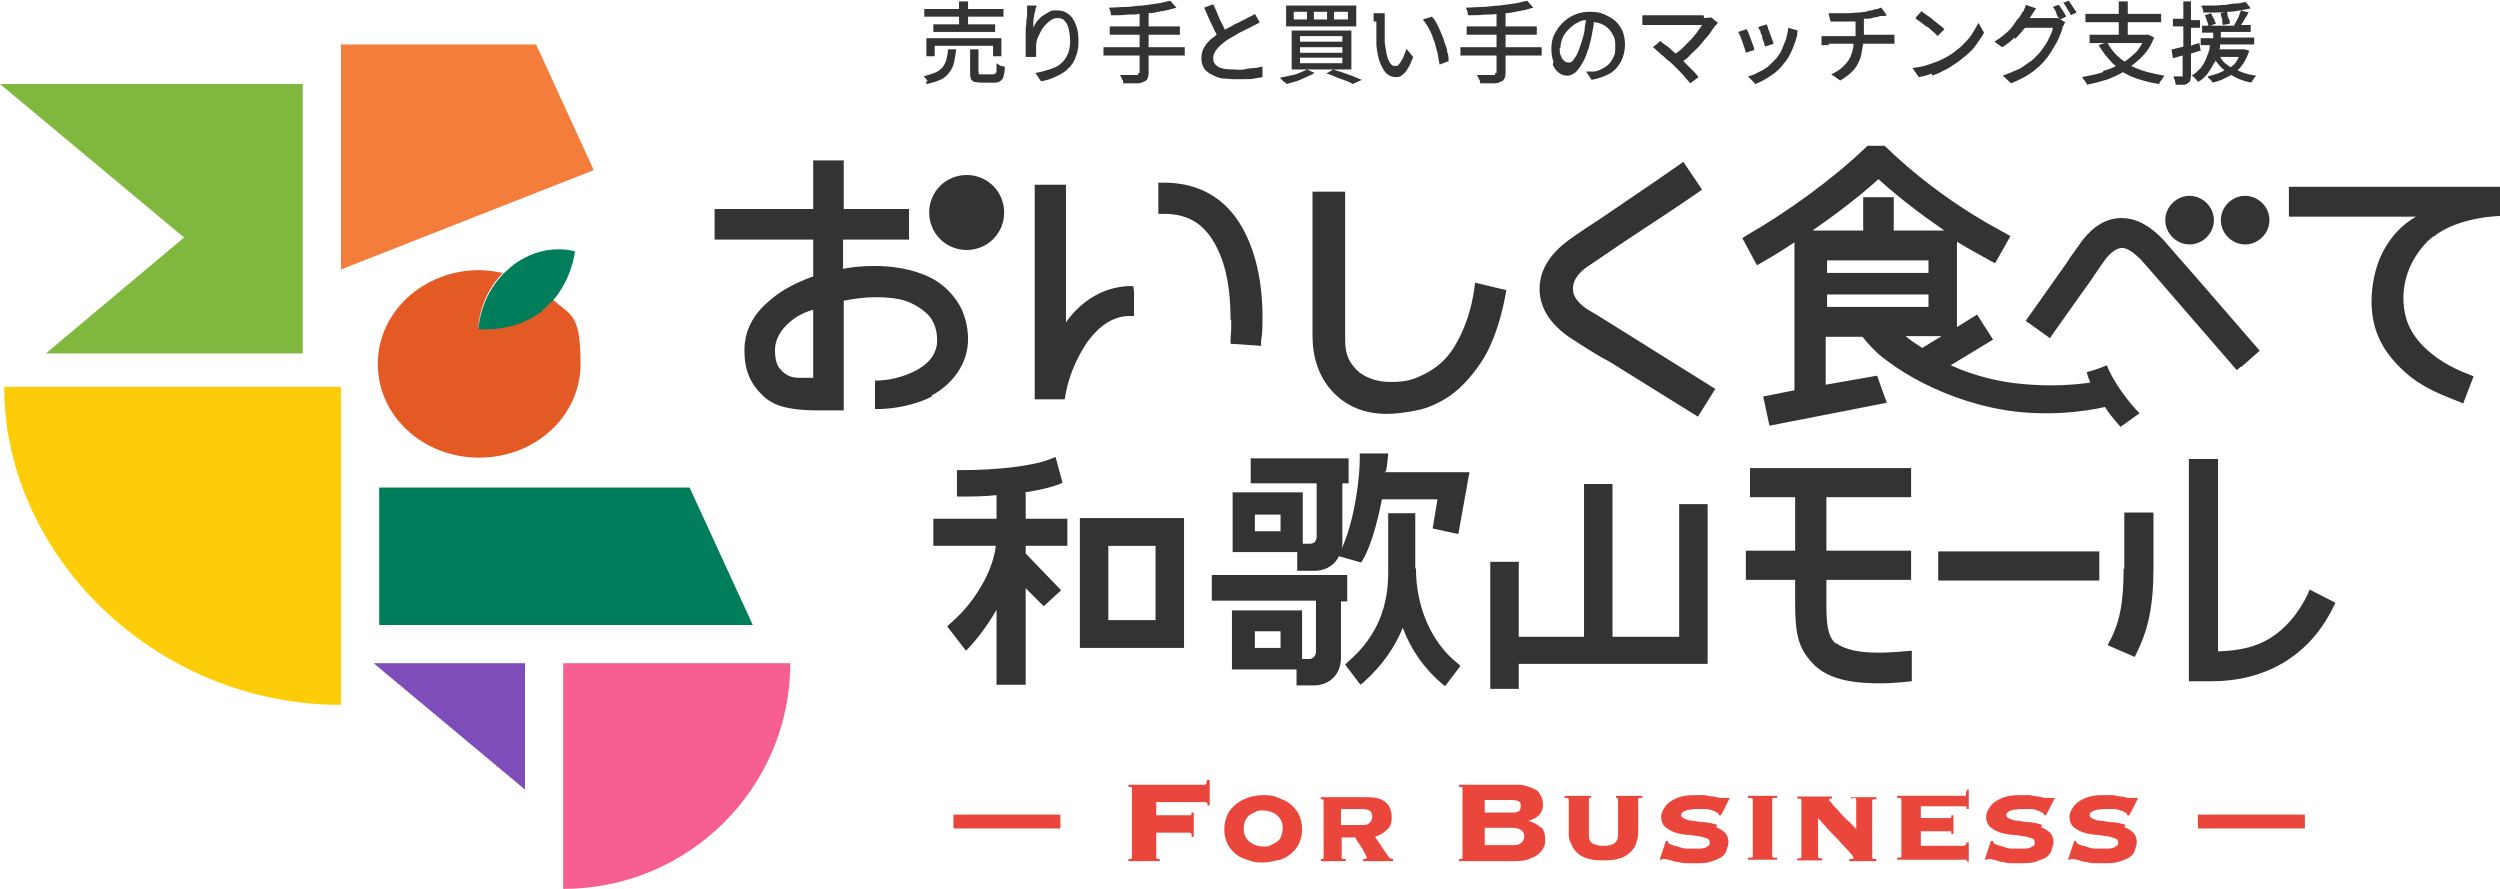 <?xml version="1.0" encoding="UTF-8"?>
<svg id="_レイヤー_1" data-name="レイヤー_1" xmlns="http://www.w3.org/2000/svg" xmlns:xlink="http://www.w3.org/1999/xlink" version="1.1" viewBox="0 0 360 128">
  <!-- Generator: Adobe Illustrator 29.1.0, SVG Export Plug-In . SVG Version: 2.1.0 Build 142)  -->
  <defs>
    <style>
      .st0 {
        fill: none;
      }

      .st1 {
        fill: #f47d3b;
      }

      .st2 {
        fill: #eb463c;
      }

      .st3 {
        fill: #f65f8f;
      }

      .st4 {
        fill: #007d5a;
      }

      .st5 {
        fill: #fecd0a;
      }

      .st6 {
        fill: #80b83f;
      }

      .st7 {
        fill: #333;
      }

      .st8 {
        fill: #7d4dba;
      }

      .st9 {
        clip-path: url(#clippath);
      }

      .st10 {
        fill: #e35a24;
      }
    </style>
    <clipPath id="clippath">
      <rect class="st0" width="360" height="128"/>
    </clipPath>
  </defs>
  <g class="st9">
    <g>
      <polygon class="st8" points="75.6 113.7 53.8 95.5 75.6 95.5 75.6 113.7"/>
      <polygon class="st6" points="0 12.1 26.5 34.2 6.6 50.9 43.6 50.9 43.6 12.1 0 12.1"/>
      <path class="st3" d="M81.1,128c18.1,0,32.7-14.6,32.7-32.5h-32.7v32.5Z"/>
      <path class="st5" d="M.6,55.7c0,24.2,21.7,45.8,48.5,45.8v-45.8H.6Z"/>
      <g>
        <path class="st10" d="M79.6,43.2c-.4.5-.9.9-1.4,1.3-4,3.2-9.3,2.7-9.3,2.7,0,0,0-4.3,3.5-7.9-1.1-.2-2.2-.4-3.4-.4-8,0-14.6,6-14.6,13.5s6.5,13.5,14.6,13.5,14.6-6,14.6-13.5-1.5-6.9-4-9.3Z"/>
        <path class="st4" d="M108.4,90h-53.8v-19.8h44.7l9.1,19.8ZM78.2,44.6c.5-.4,1-.9,1.4-1.3,2.8-3.2,3.2-7.1,3.2-7.1,0,0-4.6-1.5-9.2,2.2-.4.4-.8.7-1.2,1.1-3.4,3.6-3.5,7.9-3.5,7.9,0,0,5.2.6,9.3-2.7Z"/>
      </g>
      <polygon class="st1" points="85.5 24.5 49.1 38.8 49.1 6.4 77.2 6.4 85.5 24.5"/>
    </g>
    <polygon class="st7" points="178.9 37.1 178.9 37.1 178.9 37.1 178.9 37.1"/>
    <polygon class="st7" points="203.7 56 203.7 56 203.7 56 203.7 56"/>
    <polygon class="st7" points="203.7 56 203.7 56 203.7 56 203.7 56"/>
    <path class="st0" d="M276.8,50.1l2.8-1.7h-5.3c.7.6,1.6,1.2,2.4,1.7Z"/>
    <path class="st0" d="M260.9,33.2h7.3v-4.8h4.4v4.8h7.4c-3.2-2.2-6.4-4.6-9.5-7.4-3,2.7-6.2,5.1-9.5,7.4Z"/>
    <g>
      <path class="st0" d="M276.8,50.1l2.8-1.7h-5.3c.7.6,1.6,1.2,2.4,1.7Z"/>
      <path class="st0" d="M260.9,33.2h7.3v-4.8h4.4v4.8h7.4c-3.2-2.2-6.4-4.6-9.5-7.4-3,2.7-6.2,5.1-9.5,7.4Z"/>
    </g>
    <path class="st7" d="M305.4,61.5s0,0,0,0h0Z"/>
    <polygon class="st7" points="305.4 61.5 305.4 61.5 305.4 61.5 305.4 61.5"/>
    <path class="st7" d="M323.3,28.2c1.9,0,3.5,1.6,3.5,3.5s-1.6,3.5-3.5,3.5-3.5-1.6-3.5-3.5,1.6-3.5,3.5-3.5ZM147.6,70.9c2-.3,3.7-.7,5-1.2l.4-.2-1-3.7-.5.2c-2.5,1.1-7.8,1.7-13.2,1.7h-.5v3.8h.5c1.7,0,3.5,0,5.2-.2v3.4h-9.1v3.9h9c-.2,1.7-.9,3.8-2.1,5.8-1.5,2.6-3.2,4.3-4.6,5.5l-.3.3,2.7,3.5.4-.4c1.4-1.5,2.8-3.4,4-5.5v10.8h4.2v-13.9l2.6,2.6,2.5-2.3-5.1-5.3v-1.1h6v-3.9h-6v-3.7ZM134.2,57.1c-4,2-8.2,1.8-8.2,1.8v-4.1s2.2.1,4.7-.9c2-.8,3.8-2,4.2-4.2.1-.9.1-2.4-.8-3.8-.5-.8-1.7-1.7-3-2.3-1.3-.6-3-.8-5.1-.8-1.4,0-2.9.2-4.5.5v8.5c0,1.9,0,7.3,0,7.3,0,0-1.6,0-3.6,0-5.9,0-7.3-1.3-8.6-2.7-1.7-1.9-2.1-3.8-2.1-6,0-2.7,1.2-5.1,3.6-7.1h0c1.7-1.5,3.8-2.6,6.3-3.5v-5.3h-14.2v-4.4h14.2v-7h4.4v7h9.4v4.4h-9.5v4.2c1.6-.3,3.1-.4,4.5-.4,2.9,0,5.4.5,7.5,1.4,2.1.9,3.7,2.4,4.8,4.3h0c.8,1.4,1.2,3.3,1.2,4.8,0,3.6-2.2,6.5-5.3,8.2ZM117.1,44.6c-1.4.4-2.5,1-3.4,1.8-1.5,1.3-2.1,2.7-2.1,4,0,1.2.2,2.2.8,2.8.7.8,1.5,1.2,2.6,1.2,1.2,0,2.1,0,2.1,0,0,0,0-1.9,0-2.7v-7.1ZM315.3,28.2c-1.9,0-3.5,1.6-3.5,3.5s1.6,3.5,3.5,3.5,3.5-1.6,3.5-3.5-1.6-3.5-3.5-3.5ZM149,26.4v31.1h4.3c0,.1.1-.5.1-.5.5-2.9,1.6-5.3,3-7.5,1.9-2.7,3.9-3.9,6.1-4h.8s0-.8,0-.8v-2.7c0,0-.1-.8-.1-.8h-.8c-3.5.2-6.6,2-8.9,5.2v-19.8h-4.5ZM139.2,25.2c-3,0-5.4,2.4-5.4,5.4s2.4,5.4,5.4,5.4,5.4-2.4,5.4-5.4-2.4-5.4-5.4-5.4ZM322.8,52.8l2.6-2.3-9.1-10.5h0c-2.8-3.2-4.4-5-4.8-5.5h0s0,0,0,0c-1.9-2-3.9-3.1-6-3.1-2.2,0-4.1,1.2-5.7,3.3h0c-1,1.4-1.8,2.5-2.3,3.3l-5.8,8.2,3.5,2.5.4-.6c3.1-4.4,4.9-6.9,5.4-7.6,1-1.5,1.7-2.5,2.2-3.2.9-1.1,1.7-1.6,2.4-1.6.6,0,1.5.5,2.7,1.7,2.1,2.4,3.7,4.2,4.7,5.4h0s9.1,10.5,9.1,10.5l.6-.5ZM199.4,68h12.2s-1.6,8.9-1.6,8.9l-3.7-.8.7-4.2h-8c-.7,3.6-1.7,7-2.8,8.8l-.2.3-3.2-.9c-.2.4-.4.7-.7,1-.7.7-1.7,1.1-2.9,1.1h-2.4v-2.7h-9.3v-8.6h10.1v7.4h1c.6,0,1-.4,1-1v-7.7h-9.5v-3.6h14.1v3.6h-.9v8.3c0,.4,0,.7-.1,1.1,1.7-3.6,2.7-9.9,2.6-13.7h4.1s-.1,1.5-.3,2.5ZM184.4,74.1h-3.7v2.4h3.7v-2.4ZM305.8,81.9c0,5-.6,7.9-2.1,10.6l-.2.4,3.9,1.7.2-.4c1.7-3.4,2.5-6.8,2.5-12.4v-8h-4.2v8.1ZM228.5,44.5c-1.4-1-2-1.9-2-2.9,0-1,.5-2,1.8-3,2.5-1.7,4.4-3,5.6-3.8h0s0,0,0,0c4.7-3.1,8.2-5.4,10.5-7l.7-.5-2.7-4-.7.5c-5,3.5-8.8,6-11.4,7.8-3.1,2-4.6,3.1-4.7,3.2h0s0,0,0,0c-2.5,1.9-3.9,4.2-3.9,6.8,0,2.7,1.5,5,4.2,6.9h0s0,0,0,0c2.6,1.7,4.5,2.9,5.9,3.6l12.7,7.9,2.5-4-16.8-10.5-1.7-1ZM332.4,85.4c-1.5,3.1-3.3,5.1-5.5,6.5-2.1,1.3-4.5,1.8-7.5,1.9v-27.7h-4.2v32h3.3c7.3,0,14-3.3,17.6-10.9l.2-.4-3.7-1.9-.2.4ZM155.5,74.6h15v18.7h-15v-18.7ZM159.6,89.3h6.8v-10.7h-6.8v10.7ZM350.4,34.1c3.6-2.9,9.6-3,9.6-3v-4.2h-30.4v4.3h18.3c-1.7,1-3.1,2.3-4.2,4.1-1.4,2.1-2.2,5.2-2.2,8.1,0,4.1,1.6,6.9,3.7,9.1,2.6,2.7,4.9,3.8,8.8,5.3l.7.3,1.5-3.9-.7-.3c-2.7-1-4.9-2.4-6.5-4h0s0,0,0,0c-2-2-2.8-4.1-2.9-6.5-.2-4.7,2.6-8,4.2-9.3ZM216.9,41.8s-.9,6.4-3.7,10.5c-3,4.4-5.6,5.5-7.2,6.2-1.6.7-4.8,1.1-6.3,1.1-3.2,0-5.9-1.1-7.9-3.3h0c-1.9-2.1-2.8-4.8-2.8-8v-20.7h4.7s0,15.7,0,21.4c0,2.3.8,3.4,1.7,4.3,1,1,2.8,1.7,4.7,1.7,1,0,2.6,0,4.1-.7,1.6-.7,3.7-1.8,5.3-4.5,2.6-4.3,2.9-9.1,2.9-9.1l4.6,1.1ZM212.9,51s0,0,0,0c0,0,0,0,0,0h0ZM241.7,91.7h-9.5v-22h-4.1v22h-9.4v-10.8h-4.1v18.3h4.1v-3.6h27.2v-23h-4.1v19.1ZM194,86.6h-.9v8.1c0,1.2-.4,2.2-1.1,2.9-.7.7-1.7,1.1-2.8,1.1h-2.5v-2.3h-9.3v-8.5h10.1v7h1c.6,0,1-.5,1-1.1v-7.3h-15v-3.7h19.5v3.7ZM184.4,90.9h-3.7v2.4h3.7v-2.4ZM177.3,46.1c0,.9,0,1.7-.1,2.6v.8c0,0,4.4.3,4.4.3v-.8c.2-.9.2-2,.2-3.3,0-5.2-1-9.5-2.9-12.9-2.4-4.3-6.3-6.5-11.3-6.5h-.8v4.5h.8s.1,0,.1,0c1.8,0,3.2.4,4.5,1.2,1.2.8,2.3,2.1,3.1,3.8,1.3,2.6,1.9,6,1.9,10.2ZM264.4,92.7c-1.3-1-1.4-3.2-1.4-5.8v-3.4h12.2v-4.2h-12.2v-7.7h12.2v-4.2h-23.2v4.2h6.5v7.7h-7.1v4.2h7.1v3.4c0,4.5.5,6.4,2.4,8.5,2.5,2.8,6.9,3,10,3,1.9,0,4.4-.3,4.4-.3v-4.4c-2.4.2-8.3.9-10.9-1.1ZM279.1,83.6h23.2v-4.2h-23.2v4.2ZM203.8,81.8v-7.9h-3.9v8.5c0,4.4-1.2,9-5.9,13l-.3.3,2.2,2.9.4-.3c2.8-2.5,4.6-5.2,5.7-7.9,1.2,3.2,3.1,5.9,5.7,8.1l.4.3,2.2-2.9-.3-.3c-4-3.1-6.1-8.4-6.1-13.7ZM305.4,61.5s-1.1-1.1-2.3-2.9c-.8.2-6.1,1.4-12.6.7-5.3-.6-9.9-2.3-13.5-4.1-1.8-.9-3.6-2-5.2-3.2l-.8-.6c-1.1-.9-2-1.9-2.8-2.9h-5.3v6.9l7.4-1.3,1.4,3.9-16.9,3.3-.9-4.2,4.5-.9v-21.3c-1.5,1-3.1,2-4.7,2.9l-.7.4-2.1-3.9.6-.4c5.9-3.4,12.3-8,17.2-12.7l.2-.2h2.5l.2.2c5.2,5,11,9.1,17.2,12.4l.7.4-2.2,3.9-.6-.3c-1.6-.9-3.3-1.8-4.9-2.8v12.3l2.9-1.8,2.3,3.6-6.1,3.7c3.7,1.7,7.7,2.5,10.4,2.7,4.1.4,7.5.1,9.7-.2-.2-.5-.4-1-.5-1.5,1.8-.5,2.9-1,2.9-1,.7,2.1,3.3,5.6,4.7,6.9-2.5,1.8-2.9,2.1-3,2.1ZM277.7,44.2v-1.8h-14.6v1.8h14.6ZM277.7,39.3v-1.8h-14.6v1.8h14.6ZM279.7,48.4h-5.3c.7.6,1.6,1.2,2.4,1.7l2.8-1.7ZM280,33.2c-3.2-2.2-6.4-4.6-9.5-7.4-3,2.7-6.2,5.1-9.5,7.4h7.3v-4.8h4.4v4.8h7.4ZM144.2,9.5c-.1,0-.3-.1-.4-.2s-.2-.1-.3-.2c0,.5,0,.8,0,1,0,.2,0,.4-.2.5,0,0-.2.1-.3.1h-1.5c-.2,0-.4,0-.5,0,0,0-.1-.2-.1-.4v-3.2h-1.2v3.3c0,.4,0,.7.1.9,0,.2.3.4.5.5.2,0,.6.1,1,.1h1.8c.4,0,.6,0,.9-.2s.4-.3.5-.7c.1-.3.2-.8.2-1.4-.1,0-.2,0-.4-.1ZM133.3,11.8c0,.1.1.2.2.3.8-.2,1.5-.4,2.1-.7s.9-.7,1.2-1.1c.3-.4.5-.9.6-1.4s.2-1.1.3-1.8h-1.2c0,.5-.1,1-.2,1.4-.1.4-.3.8-.5,1.1-.2.3-.6.6-1,.8-.5.2-1.1.4-1.8.6,0,0,.2.2.3.3,0,.1.2.2.3.4ZM138.1,3.5h-3.7v1.1h8.9v-1.1h-3.9v-1.1h5.1v-1.1h-5.1V.2h-1.3v1.1h-5v1.1h5v1.1ZM144.2,8.1v-2.6h-10.8v2.6h1.2v-1.5h8.4v1.5h1.2ZM147.9,8.2h1.3c0-.4,0-.7,0-.9s0-.5,0-.7c0-.4.1-.9.3-1.3s.4-.9.7-1.3c.3-.4.6-.7,1-1,.4-.3.7-.4,1.1-.4s.8.1,1,.4c.3.3.5.7.6,1.2.1.5.2,1.1.2,1.7s-.1,1.5-.4,2c-.2.5-.6,1-1,1.3-.4.4-1,.6-1.6.8-.6.2-1.3.4-2,.5l.8,1.2c.8-.1,1.6-.4,2.2-.7.7-.3,1.3-.7,1.7-1.1.5-.5.9-1,1.1-1.7.3-.7.4-1.4.4-2.3s-.1-1.7-.4-2.4c-.3-.7-.6-1.2-1.1-1.5-.5-.4-1-.5-1.6-.5s-.8,0-1.1.2c-.3.2-.7.4-1,.6-.3.2-.5.5-.8.8-.2.3-.4.6-.5.9,0-.2,0-.4,0-.7,0-.3,0-.6.1-.9,0-.3.1-.6.2-.9,0-.3.1-.5.2-.7h-1.4c0,.1,0,.3,0,.5,0,.2,0,.4,0,.6,0,.3,0,.6-.1,1,0,.4,0,.7-.1,1.1,0,.4,0,.7,0,1.1s0,.7,0,1,0,.8,0,1.2c0,.4,0,.7,0,.9ZM163.9,10.5c0,.1,0,.2,0,.3,0,0-.2,0-.3,0s-.3,0-.5,0c-.2,0-.5,0-.8,0-.3,0-.7,0-1,0,0,.1.1.2.2.4s.1.3.2.4c0,.1,0,.3.1.4.7,0,1.2,0,1.7,0,.5,0,.8,0,1.1-.2.3-.1.5-.2.6-.4.1-.2.2-.5.2-.9v-2.5h5.2v-1.2h-5.2v-1.8h4.5v-1.2h-4.5v-1.9c.7,0,1.3-.2,1.9-.3.8-.1,1.4-.3,2.1-.5l-.9-1c-.5.1-1.1.3-1.8.4s-1.4.2-2.2.3c-.8,0-1.6.2-2.4.2-.8,0-1.6.1-2.4.1,0,.1.1.3.2.5,0,.2.1.4.1.6.8,0,1.6,0,2.4-.1.6,0,1.1,0,1.7-.1v1.8h-4.3v1.2h4.3v1.8h-5.2v1.2h5.2v2.5ZM174.6,10.8c.4.2.8.4,1.4.5.5,0,1.1.1,1.7.1s1.1,0,1.6,0c.5,0,1,0,1.4-.1s.8-.1,1.1-.2v-1.5c-.3,0-.7.2-1.2.2-.5,0-1,.1-1.5.2s-1,0-1.5,0c-1,0-1.7-.1-2.2-.4-.5-.3-.7-.7-.7-1.2s.2-.9.5-1.3c.3-.4.8-.8,1.3-1.2.3-.2.6-.4,1-.6.3-.2.7-.4,1-.6.4-.2.7-.3,1-.5.3-.1.6-.3.8-.4.2-.1.4-.2.6-.3s.4-.2.5-.3l-.7-1.2c-.1.1-.3.2-.5.3-.2.1-.4.2-.6.3-.2.1-.5.3-.8.4-.3.2-.6.3-1,.5-.3.2-.7.4-1.1.6,0,0-.2.1-.3.2-.1-.2-.2-.4-.3-.6-.2-.5-.5-.9-.7-1.5s-.5-1.1-.7-1.6l-1.3.5c.2.5.5,1.1.7,1.6.2.5.5,1,.7,1.5.1.3.3.5.4.8-.3.3-.7.5-1,.8-.4.4-.7.8-.9,1.2-.2.4-.3.9-.3,1.4s.1.9.3,1.3c.2.4.5.6.9.9ZM195.3,3.8h-10.1V.8h10.1v3ZM188.2,1.7h-1.9v1.1h1.9v-1.1ZM191.1,1.7h-1.9v1.1h1.9v-1.1ZM194.1,1.7h-2v1.1h2v-1.1ZM185,11.8c.1.1.2.2.3.3.4-.1.9-.3,1.4-.4.5-.2,1-.4,1.4-.6.5-.2.9-.4,1.2-.6l-1.1-.5c-.3.2-.7.3-1.1.5-.4.2-.9.3-1.4.4s-.9.2-1.4.3c0,0,.2.2.3.3.1.1.2.2.3.3ZM194.6,10h-8.6v-5.6h8.6v5.6ZM193.3,8.3h-6.1v.8h6.1v-.8ZM193.3,6.8h-6.1v.8h6.1v-.8ZM193.3,5.2h-6.1v.8h6.1v-.8ZM193.8,11.6c.4.2.7.3,1,.5l1.3-.6c-.3-.1-.7-.3-1.2-.5-.5-.2-.9-.3-1.4-.5s-1-.3-1.5-.5l-1,.6c.5.1,1,.3,1.4.5s.9.3,1.3.5ZM198.2,3.1c0,.3,0,.6,0,1,0,.4,0,.8,0,1.2s0,.8,0,1.2c.1,1.1.3,2,.6,2.7.3.7.6,1.2,1,1.5.4.3.8.4,1.2.4s.6,0,.9-.3c.3-.2.6-.5.8-.9.3-.4.5-1,.8-1.7l-1-1.2c0,.3-.2.6-.3.9-.1.3-.2.6-.4.8-.1.3-.3.5-.4.6-.1.2-.3.2-.5.2-.3,0-.5-.1-.7-.4-.2-.3-.4-.7-.5-1.2-.1-.5-.2-1.1-.3-1.8,0-.3,0-.7,0-1s0-.7,0-1c0-.3,0-.6,0-.9s0-.3,0-.4c0-.2,0-.3,0-.5,0-.2,0-.3,0-.4h-1.6c0,.1,0,.3,0,.6,0,.2,0,.4,0,.6ZM206.5,5.8c.2.6.3,1.2.5,1.8.1.6.2,1.2.3,1.7l1.3-.5c0-.4,0-.9-.2-1.3,0-.5-.2-.9-.4-1.4-.1-.5-.3-.9-.5-1.4-.2-.5-.4-.9-.6-1.3-.2-.4-.4-.7-.7-1l-1.3.4c.3.4.6.8.9,1.4.3.5.5,1.1.7,1.7ZM215.3,10.5c0,.1,0,.2,0,.3,0,0-.2,0-.3,0s-.3,0-.5,0c-.2,0-.5,0-.8,0-.3,0-.7,0-1,0,0,.1.1.2.2.4s.1.3.2.4c0,.1,0,.3.1.4.7,0,1.2,0,1.7,0,.5,0,.8,0,1.1-.2.3-.1.5-.2.6-.4.1-.2.2-.5.2-.9v-2.5h5.2v-1.2h-5.2v-1.8h4.5v-1.2h-4.5v-1.9c.7,0,1.3-.2,1.9-.3.8-.1,1.4-.3,2.1-.5l-.9-1c-.5.1-1.1.3-1.8.4s-1.4.2-2.2.3c-.8,0-1.6.2-2.4.2-.8,0-1.6.1-2.4.1,0,.1.1.3.2.5,0,.2.1.4.1.6.8,0,1.6,0,2.4-.1.6,0,1.1,0,1.7-.1v1.8h-4.3v1.2h4.3v1.8h-5.2v1.2h5.2v2.5ZM223.7,8.9c-.2-.5-.3-1.2-.3-1.9s.1-1.4.4-2c.3-.6.7-1.2,1.2-1.7.5-.5,1.1-.9,1.8-1.2.7-.3,1.4-.4,2.2-.4s1.5.1,2.1.4,1.2.6,1.6,1,.8,1,1,1.5c.2.6.3,1.2.3,1.9s-.2,1.7-.6,2.4c-.4.7-.9,1.3-1.6,1.7-.7.4-1.6.7-2.6.9l-.8-1.2c.2,0,.4,0,.6,0s.4,0,.5,0c.4,0,.8-.2,1.2-.4.4-.2.7-.4,1-.7.3-.3.5-.7.7-1.1.2-.4.2-.9.2-1.4s0-1-.2-1.4-.4-.8-.7-1.1c-.3-.3-.7-.6-1.2-.8-.3-.1-.6-.2-1-.2,0,.5-.1.9-.2,1.4-.1.7-.3,1.5-.5,2.2-.3.9-.5,1.6-.9,2.2-.3.6-.7,1.1-1,1.4-.4.3-.8.5-1.2.5s-.8-.1-1.2-.4c-.4-.3-.7-.7-.9-1.2ZM224.6,6.9c0,.5,0,.9.2,1.2.1.3.3.6.5.7.2.2.4.2.6.2s.4,0,.6-.3.4-.5.6-.9c.2-.4.4-1,.6-1.6.2-.6.4-1.3.5-2,0-.5.1-.9.2-1.3-.4,0-.8.1-1.1.3-.5.2-1,.6-1.4,1-.4.4-.7.8-.9,1.3s-.3.9-.3,1.4ZM245.3,2.2h-7.4c-.1,0-.3,0-.5,0-.2,0-.3,0-.5,0-.2,0-.3,0-.4,0v1.4c0,0,.2,0,.4,0,.2,0,.3,0,.5,0,.2,0,.4,0,.5,0h7.2c-.2.3-.4.6-.7,1-.3.4-.6.8-1,1.2-.4.4-.8.8-1.2,1.2-.3.3-.6.5-.9.7,0,0,0,0,0,0-.3-.2-.6-.5-.8-.7s-.5-.4-.8-.6-.4-.3-.6-.5l-1.1.9c.2.1.4.3.6.5.2.2.5.4.8.7.3.2.5.5.8.7.3.2.5.4.7.6.3.3.6.6.9.9.3.3.6.6.9,1,.3.3.5.6.7.8l1.2-.9c-.2-.2-.4-.5-.7-.8s-.6-.6-.9-.9c-.2-.2-.4-.4-.6-.6.4-.3.8-.6,1.1-1,.5-.5,1-.9,1.4-1.4.4-.5.8-1,1.2-1.4.3-.5.6-.9.9-1.3,0,0,.1-.1.2-.2,0,0,.1-.2.2-.2l-1-.8c-.2,0-.6.1-1,.1ZM252.6,7.1c0-.2-.1-.4-.2-.7-.1-.3-.2-.5-.3-.8-.1-.3-.2-.6-.3-.8-.1-.3-.2-.4-.3-.6l-1.2.4c0,.1.2.3.3.6.1.3.2.5.3.8.1.3.2.6.3.9.1.3.2.5.2.7l1.2-.4ZM253.7,5.3c.1.3.2.5.3.8s.1.5.2.6l1.2-.4c0-.1-.1-.3-.2-.6s-.2-.5-.3-.8c-.1-.3-.2-.6-.3-.8,0-.3-.2-.4-.2-.6l-1.2.4c0,.2.2.4.3.6,0,.3.2.5.3.8ZM254.7,9.5c-.5.4-1,.7-1.5.9-.5.3-1,.5-1.5.6l1.1,1.1c.7-.3,1.5-.7,2.2-1.2.8-.5,1.4-1.1,2-1.9.5-.6.8-1.2,1.1-1.9.3-.7.5-1.3.7-2,0-.1,0-.2,0-.3,0-.1,0-.3.1-.4l-1.4-.4c0,.5-.2,1.1-.3,1.6-.2.5-.4,1-.6,1.5s-.5.9-.8,1.3c-.4.4-.8.8-1.2,1.2ZM263.2,6.3h3.7c0,.5-.1,1-.3,1.5-.2.7-.6,1.2-1.1,1.7s-1.1.9-1.8,1.2l1.3.9c.8-.5,1.5-1,2-1.6.5-.6.8-1.3,1-2,.1-.5.2-1.1.3-1.7h3.5c.2,0,.4,0,.5,0,.2,0,.4,0,.5,0v-1.3c0,0-.2,0-.3,0-.1,0-.3,0-.4,0-.1,0-.2,0-.3,0h-3.4v-2.3c.2,0,.3,0,.5,0,.4,0,.7-.1,1-.2.3,0,.6-.1.9-.2.1,0,.2,0,.4,0,.1,0,.3,0,.5-.1l-.8-1.1c-.2,0-.4.2-.6.2-.2,0-.5.1-.8.2-.3,0-.6.1-.9.2-.3,0-.6.1-.9.1-.5,0-1,.1-1.5.1-.6,0-1.1,0-1.6,0-.5,0-.9,0-1.3,0l.3,1.2c.4,0,.8,0,1.3,0,.5,0,1,0,1.6,0,.3,0,.5,0,.7,0v2.1h-3.8c-.2,0-.4,0-.6,0s-.4,0-.5,0v1.3c.2,0,.3,0,.6,0,.2,0,.4,0,.6,0ZM278.2,10.9c.6-.2,1.1-.4,1.6-.7.5-.2,1-.5,1.4-.8.7-.4,1.3-.9,1.9-1.4.6-.5,1.1-1,1.5-1.6s.8-1.1,1.1-1.7l-.8-1.4c-.3.5-.6,1.1-1,1.7-.4.6-.9,1.1-1.5,1.7-.6.5-1.2,1-1.9,1.4-.4.2-.9.5-1.4.7-.5.2-1.1.4-1.7.6s-1.3.3-2,.4l.9,1.3c.7-.1,1.3-.3,1.9-.5ZM277.5,3.8c.3.3.6.5.9.8.3.2.5.5.6.6l1-1c-.2-.2-.4-.4-.7-.6-.3-.2-.6-.5-.9-.7-.3-.3-.6-.5-.9-.7-.3-.2-.6-.4-.8-.6l-.9,1c.2.2.5.4.8.6.3.2.6.5.9.7ZM290.2,5.6c.5-.5,1-1.1,1.4-1.6,0,0,0,0,0,0h4c0,.4-.2.8-.4,1.2-.2.4-.4.9-.7,1.3-.3.4-.6.9-.9,1.2-.4.4-.8.9-1.3,1.2s-1,.8-1.7,1.1-1.4.6-2.2.9l1.2,1.1c1.2-.5,2.2-1,3-1.6s1.5-1.2,2.1-2c.4-.5.7-1,1-1.5.3-.5.6-1,.8-1.5.2-.5.4-.9.5-1.4,0-.1.1-.3.2-.4,0-.1.1-.3.2-.4l-1.1-.6c-.1,0-.3,0-.4,0-.2,0-.3,0-.5,0h-3.1c0-.1.1-.2.2-.3,0-.1.2-.3.3-.5.1-.2.3-.4.4-.6l-1.5-.5c0,.2-.1.4-.2.6,0,.2-.2.4-.3.5-.2.3-.3.6-.6.9s-.5.7-.8,1.1c-.3.4-.7.8-1.1,1.1-.4.4-.9.7-1.5,1.1l1.1.8c.7-.4,1.3-.9,1.8-1.4ZM298.2,2.2l.8-.4c0-.2-.2-.3-.3-.5-.1-.2-.3-.4-.4-.6-.1-.2-.3-.4-.4-.6l-.8.3c.2.2.4.5.6.9.2.3.4.6.5.9ZM296.7,2.8l.8-.4c0-.2-.2-.4-.3-.6s-.2-.4-.4-.6c-.1-.2-.2-.4-.4-.5l-.8.3c.2.2.4.5.5.9s.3.6.5.9ZM302.9,10.2c.7-.2,1.3-.4,1.8-.7-.1-.1-.3-.2-.4-.3-.8-.8-1.5-1.7-2.1-2.7l.9-.3h-2.2v-1.2h4.2v-1.8h-4.8v-1.2h4.8V.2h1.3v1.8h4.8v1.2h-4.8v1.8h3s.8.4.8.4c-.4,1-.9,1.9-1.6,2.6-.5.6-1.1,1-1.7,1.5,1.4.7,3,1.1,4.8,1.4,0,0-.2.2-.3.4,0,.1-.2.3-.3.4,0,.1-.2.3-.2.4-1.4-.2-2.7-.6-3.8-1-.5-.2-1-.5-1.4-.7-.7.4-1.4.7-2.1,1-1,.3-2,.6-3.1.8,0-.1,0-.2-.2-.4,0-.1-.2-.3-.3-.4,0-.1-.2-.3-.2-.3,1.1-.2,2.1-.4,3-.7ZM305.9,8.9c.6-.4,1.2-.9,1.7-1.4.4-.4.6-.8.9-1.3h-5c.6,1.1,1.4,2,2.5,2.7ZM318.5,6.5h-1.6v-1h1.8c0-.3,0-.6,0-.8h-1.6v-1h.9c0-.2-.1-.4-.2-.7-.1-.3-.2-.6-.3-.8l.9-.3c.1.2.2.5.4.8.1.3.2.5.3.7l-.8.3h3.4c.1-.2.2-.4.3-.6.2-.3.3-.5.4-.8.1-.3.2-.5.3-.8l1.1.3c-.2.4-.5.8-.7,1.2-.1.2-.3.4-.4.6h1.4v1h-4.3c0,.3,0,.5,0,.8h4.8v1h-4.9c0,.2,0,.5-.1.7h3.6s.7.2.7.2c-.3.9-.7,1.7-1.2,2.3s-.3.3-.5.5c.1,0,.3.2.4.2.7.3,1.5.5,2.3.6-.1.1-.3.3-.4.5-.1.2-.3.4-.3.5-1.1-.2-2.1-.6-2.9-1.1-.1,0-.2.2-.4.2-.7.4-1.4.7-2.3.9,0,0,0-.2-.2-.3,0-.1-.2-.2-.3-.3s-.2-.2-.2-.3c.8-.2,1.5-.4,2.1-.7,0,0,.2-.1.3-.2-.5-.4-.9-.9-1.3-1.4,0,.1,0,.3-.2.4-.2.5-.6,1-.9,1.5-.4.5-.8.9-1.4,1.2,0-.1-.2-.3-.4-.5-.1-.2-.3-.3-.5-.4.5-.3.9-.7,1.3-1.1.3-.4.6-.9.8-1.4.2-.5.4-1,.5-1.5,0-.3,0-.5.1-.8ZM321.2,9.7c.2-.1.3-.3.5-.4.3-.3.5-.7.7-1.1h-2.7c.3.5.6.9,1.1,1.2.1.1.3.2.5.3ZM312.7,7.2l.2,1.2c.4-.1.9-.3,1.4-.4v2.8c0,0,0,.1,0,.2s0,0-.2,0c0,0-.2,0-.4,0s-.4,0-.7,0c0,.2.1.4.2.6,0,.2.1.4.1.6.4,0,.8,0,1,0,.3,0,.5,0,.7-.2.2-.1.3-.2.4-.4,0-.2.1-.4.1-.7v-3.2c.5-.1.9-.3,1.4-.4l-.2-1.1c-.4.1-.8.2-1.2.4v-2.6h1.3v-1.1h-1.3V.2h-1.1v2.5h-1.5v1.1h1.5v2.9c-.6.2-1.2.3-1.6.4ZM317.2,1.8c.6,0,1.2,0,1.8,0,.6,0,1.2,0,1.8-.1.6,0,1.2-.1,1.8-.2s1.1-.2,1.5-.3l-.7-.9c-.4,0-.8.2-1.3.2-.5,0-1.1.1-1.6.2-.6,0-1.2.1-1.8.1s-1.2,0-1.7,0c0,.1.1.3.2.5s0,.3.1.5ZM319.8,1.9c0,.3.1.6.2.9,0,.3,0,.6.1.8l1-.2c0-.2,0-.5-.2-.8s-.1-.6-.2-.9l-1,.2Z"/>
    <path class="st2" d="M173.9,112.3h.3v3.7h-.3c0-.2,0-.3-.1-.4,0,0-.1-.1-.3-.1h-7v1.9h4.7c.1,0,.2,0,.3,0s0-.2.1-.4h.3v3.5h-.3c0-.2,0-.4-.1-.5,0,0-.1-.1-.3-.1h-4.7v3.5c0,0,0,.2,0,.2,0,0,.2.1.5.1v.3h-4.5v-.3c.3,0,.4,0,.5-.1,0,0,0-.1,0-.2v-9.8c0,0,0-.2,0-.2,0,0-.2-.1-.5-.1v-.3h10.9c.1,0,.2,0,.3-.1,0,0,0-.2.1-.5ZM187,117.2c.3.6.5,1.3.5,2.2s-.2,1.6-.5,2.2c-.3.6-.8,1.1-1.3,1.5-.5.4-1.2.7-1.8.8s-1.3.3-2,.3-1.3,0-2-.3c-.7-.2-1.3-.4-1.8-.8-.5-.4-1-.9-1.3-1.5-.3-.6-.5-1.3-.5-2.2s.2-1.5.5-2.2c.3-.6.8-1.1,1.3-1.5.5-.4,1.2-.7,1.8-.9.7-.2,1.3-.3,2-.3s1.3,0,2,.3,1.3.5,1.8.9c.5.4,1,.9,1.3,1.5ZM184.7,119.3c0-.4,0-.7-.2-1.1-.1-.3-.4-.6-.6-.8s-.6-.4-.9-.5-.7-.2-1.1-.2-.8,0-1.1.2-.7.3-.9.5-.5.5-.6.8c-.1.3-.2.7-.2,1.1s0,.7.2,1.1.4.6.6.8c.3.2.6.4.9.5s.7.2,1.1.2.8,0,1.1-.2.7-.3.9-.5c.3-.2.5-.5.6-.8s.2-.7.2-1.1ZM200.2,123.6c.1,0,.3.1.4.1v.3h-4.3v-.3c0,0,.2,0,.3,0,.1,0,.2-.1.2-.2s0-.2-.2-.5-.3-.6-.5-.9c-.2-.3-.4-.6-.6-.9-.2-.3-.3-.5-.3-.6h-2v2.8c0,.2,0,.3.2.3.1,0,.2,0,.4,0v.3h-3.6v-.3c0,0,.2,0,.3,0,0,0,.1-.1.1-.3v-8c0-.2,0-.3-.1-.3,0,0-.2,0-.3,0v-.3h6.8c1.1,0,1.9.2,2.5.7.6.5.9,1.2.9,2.2s-.2,1.4-.7,1.8c-.4.4-1,.8-1.7,1l1.9,2.8c0,.1.2.2.3.3ZM197.6,117.6c0-.3-.1-.6-.3-.8-.2-.2-.6-.3-1.3-.3h-2.9v2.3h3c.5,0,.8,0,1.1-.3s.4-.5.4-.9ZM221.8,119c.5.4.7,1,.7,1.8s0,.8-.2,1.2c-.2.4-.4.7-.8,1-.3.3-.8.5-1.3.7-.5.2-1.2.3-1.9.3h-8.2v-.3c.3,0,.4,0,.5-.1,0,0,0-.1,0-.2v-9.8c0,0,0-.2,0-.2,0,0-.2-.1-.5-.1v-.3h8.1c.6,0,1.1,0,1.6.2.5.1.9.3,1.3.5s.6.5.8.9.3.8.3,1.3-.2,1.1-.6,1.5c-.4.4-.9.6-1.5.8h0c.7.2,1.3.5,1.8,1ZM213.8,117h2.9c.5,0,.8,0,1.1,0,.3,0,.5,0,.7-.1.2,0,.3-.2.4-.3,0-.1.1-.3.1-.5s0-.4-.1-.5c0-.1-.2-.2-.4-.3-.2,0-.4-.1-.7-.1s-.7,0-1.1,0h-2.9v1.9ZM219.5,120.5c0-.5-.2-.8-.5-1-.3-.2-.8-.3-1.6-.3h-3.6v2.5h3.6c.8,0,1.3,0,1.6-.3.3-.2.5-.5.5-1ZM232.7,114.9c0,0,.1,0,.2,0,0,0,.1.1.1.3v5.1c0,.5-.2.9-.6,1.2-.4.2-.9.3-1.5.3s-1.1-.1-1.5-.3c-.4-.2-.6-.6-.6-1.2v-5.1c0-.2,0-.3.1-.3,0,0,.2,0,.2,0v-.3h-3.8v.3c.2,0,.3,0,.4,0,.1,0,.2.1.2.3v4.6c0,.6,0,1.1.3,1.6.2.5.4.9.8,1.3.4.4.9.7,1.5.9.6.2,1.4.3,2.4.3s1.7-.1,2.4-.3c.6-.2,1.1-.5,1.5-.9s.7-.8.8-1.3c.2-.5.3-1,.3-1.6v-4.6c0-.2,0-.3.2-.3.1,0,.3,0,.4,0v-.3h-3.8v.3ZM247.3,118.8c-.5-.2-1.1-.3-1.7-.4-.6,0-1.2-.1-1.7-.2-.5,0-.9-.1-1.3-.3-.3-.1-.5-.3-.5-.5s.1-.4.3-.5.4-.2.7-.3c.3,0,.5,0,.8-.1.3,0,.5,0,.6,0,.4,0,.7,0,1.1,0s.7.1.9.2c.3,0,.5.2.7.3.2,0,.3.2.3.2s0,0,0,.1c0,0,0,0,0,.1h.3c0,.1,1.3-2.5,1.3-2.5h-.2c0,0-.1,0-.2,0,0,0-.2,0-.3,0s-.3,0-.6,0c-.3,0-.6-.1-1-.2-.4,0-.8-.1-1.3-.2-.5,0-.9,0-1.5,0-.9,0-1.6.1-2.2.3-.6.2-1.1.5-1.5.8-.4.3-.6.7-.8,1-.2.4-.3.7-.3,1,0,.6.2,1.1.5,1.4.3.3.8.6,1.3.8.5.2,1.1.3,1.7.4.6,0,1.2.1,1.7.2.5,0,.9.2,1.3.3s.5.3.5.6,0,.4-.2.5-.3.2-.5.3c-.2,0-.4.1-.6.1-.2,0-.4,0-.5,0-.4,0-.9,0-1.4,0-.5,0-.9-.1-1.4-.3-.4-.1-.8-.2-1-.3-.3-.1-.4-.3-.4-.4s0-.1,0-.1c0,0,0,0,0,0h-.3c0-.1-.9,2.7-.9,2.7h.2c0,0,.1,0,.2-.1,0,0,.2,0,.3,0s.2,0,.5.1c.3,0,.7.2,1.1.3.4,0,.9.2,1.4.2.5,0,1,0,1.5,0,.8,0,1.5,0,2.1-.2s1.1-.4,1.5-.6c.4-.3.7-.6.8-1s.3-.8.3-1.2c0-.6-.2-1.1-.5-1.4-.3-.3-.8-.6-1.3-.8ZM251.7,114.9c.2,0,.4,0,.5,0,.1,0,.2.1.2.3v8c0,.2,0,.3-.2.3-.1,0-.3,0-.5,0v.3h4.2v-.3c-.2,0-.4,0-.5,0-.1,0-.2-.1-.2-.3v-8c0-.2,0-.3.2-.3.1,0,.3,0,.5,0v-.3h-4.2v.3ZM266.7,114.9c.2,0,.3,0,.4,0,.1,0,.2.1.2.3v4.2c-.5-.5-.9-1-1.4-1.4-.5-.5-.9-.9-1.2-1.3-.4-.4-.7-.7-.9-1-.2-.3-.4-.4-.4-.4,0-.2,0-.3.1-.3,0,0,.2,0,.3,0v-.3h-5v.3c.2,0,.3,0,.4,0,.1,0,.2.1.2.3v8c0,.2,0,.3-.2.3-.1,0-.2,0-.4,0v.3h3.6v-.3c-.2,0-.3,0-.4,0-.1,0-.2-.1-.2-.3v-5.5h0c.6.7,1.2,1.3,1.8,2,.6.6,1.2,1.2,1.6,1.7.5.5.9.9,1.2,1.3.3.3.5.6.5.7s0,.2-.2.2c-.1,0-.3,0-.4,0v.3h3.9v-.3c-.2,0-.3,0-.4,0-.1,0-.2-.1-.2-.3v-8c0-.2,0-.3.2-.3.1,0,.3,0,.4,0v-.3h-3.7v.3ZM283.1,114.6c0,0-.2,0-.3,0h-9.6v.3c.2,0,.3,0,.4,0,.1,0,.2.1.2.3v8c0,.2,0,.3-.2.3-.1,0-.3,0-.4,0v.3h9.5c.2,0,.3,0,.4,0,0,0,.2.1.2.3h.2v-2.8h-.3c0,.4-.3.5-.6.5h-6v-2.1h4c0,0,.2,0,.3,0s.1.2.1.4h.3v-2.7h-.3c0,.2,0,.3-.1.4,0,0-.2,0-.3,0h-4v-1.7h6.2c0,0,.2,0,.3,0s.1.2.1.4h.3v-2.8h-.3c0,.2,0,.3-.1.4ZM294.1,118.8c-.5-.2-1.1-.3-1.7-.4-.6,0-1.2-.1-1.7-.2-.5,0-.9-.1-1.3-.3-.3-.1-.5-.3-.5-.5s.1-.4.3-.5.4-.2.7-.3c.3,0,.5,0,.8-.1.3,0,.5,0,.6,0,.4,0,.7,0,1.1,0s.7.1.9.2c.3,0,.5.2.7.3.2,0,.3.2.3.2s0,0,0,.1c0,0,0,0,0,.1h.3c0,.1,1.3-2.5,1.3-2.5h-.2c0,0-.1,0-.2,0,0,0-.2,0-.3,0s-.3,0-.6,0c-.3,0-.6-.1-1-.2-.4,0-.8-.1-1.3-.2-.5,0-.9,0-1.5,0-.9,0-1.6.1-2.2.3-.6.2-1.1.5-1.5.8-.4.3-.6.7-.8,1-.2.4-.3.7-.3,1,0,.6.2,1.1.5,1.4.3.3.8.6,1.3.8.5.2,1.1.3,1.7.4.6,0,1.2.1,1.7.2.5,0,.9.2,1.3.3s.5.3.5.6,0,.4-.2.5-.3.2-.5.3c-.2,0-.4.1-.6.1-.2,0-.4,0-.5,0-.4,0-.9,0-1.4,0-.5,0-.9-.1-1.4-.3-.4-.1-.8-.2-1-.3-.3-.1-.4-.3-.4-.4s0-.1,0-.1c0,0,0,0,0,0h-.3c0-.1-.9,2.7-.9,2.7h.2c0,0,.1,0,.2-.1,0,0,.2,0,.3,0s.2,0,.5.1c.3,0,.7.2,1.1.3.4,0,.9.2,1.4.2.5,0,1,0,1.5,0,.8,0,1.5,0,2.1-.2s1.1-.4,1.5-.6c.4-.3.7-.6.8-1s.3-.8.3-1.2c0-.6-.2-1.1-.5-1.4-.3-.3-.8-.6-1.3-.8ZM306.1,118.8c-.5-.2-1.1-.3-1.7-.4-.6,0-1.2-.1-1.7-.2-.5,0-.9-.1-1.3-.3-.3-.1-.5-.3-.5-.5s.1-.4.3-.5.4-.2.7-.3c.3,0,.5,0,.8-.1.3,0,.5,0,.6,0,.4,0,.7,0,1.1,0s.7.1.9.2c.3,0,.5.2.7.3.2,0,.3.2.3.2s0,0,0,.1c0,0,0,0,0,.1h.3c0,.1,1.3-2.5,1.3-2.5h-.2c0,0-.1,0-.2,0,0,0-.2,0-.3,0s-.3,0-.6,0c-.3,0-.6-.1-1-.2-.4,0-.8-.1-1.3-.2-.5,0-.9,0-1.5,0-.9,0-1.6.1-2.2.3-.6.2-1.1.5-1.5.8-.4.3-.6.7-.8,1-.2.4-.3.7-.3,1,0,.6.2,1.1.5,1.4.3.3.8.6,1.3.8.5.2,1.1.3,1.7.4.6,0,1.2.1,1.7.2.5,0,.9.2,1.3.3s.5.3.5.6,0,.4-.2.5-.3.2-.5.3c-.2,0-.4.1-.6.1-.2,0-.4,0-.5,0-.4,0-.9,0-1.4,0-.5,0-.9-.1-1.4-.3-.4-.1-.8-.2-1-.3-.3-.1-.4-.3-.4-.4s0-.1,0-.1c0,0,0,0,0,0h-.3c0-.1-.9,2.7-.9,2.7h.2c0,0,.1,0,.2-.1,0,0,.2,0,.3,0s.2,0,.5.1c.3,0,.7.2,1.1.3.4,0,.9.2,1.4.2.5,0,1,0,1.5,0,.8,0,1.5,0,2.1-.2s1.1-.4,1.5-.6c.4-.3.7-.6.8-1s.3-.8.3-1.2c0-.6-.2-1.1-.5-1.4-.3-.3-.8-.6-1.3-.8ZM137.3,119.3h15.4v-2h-15.4v2ZM316.5,117.3v2h15.4v-2h-15.4Z"/>
  </g>
</svg>